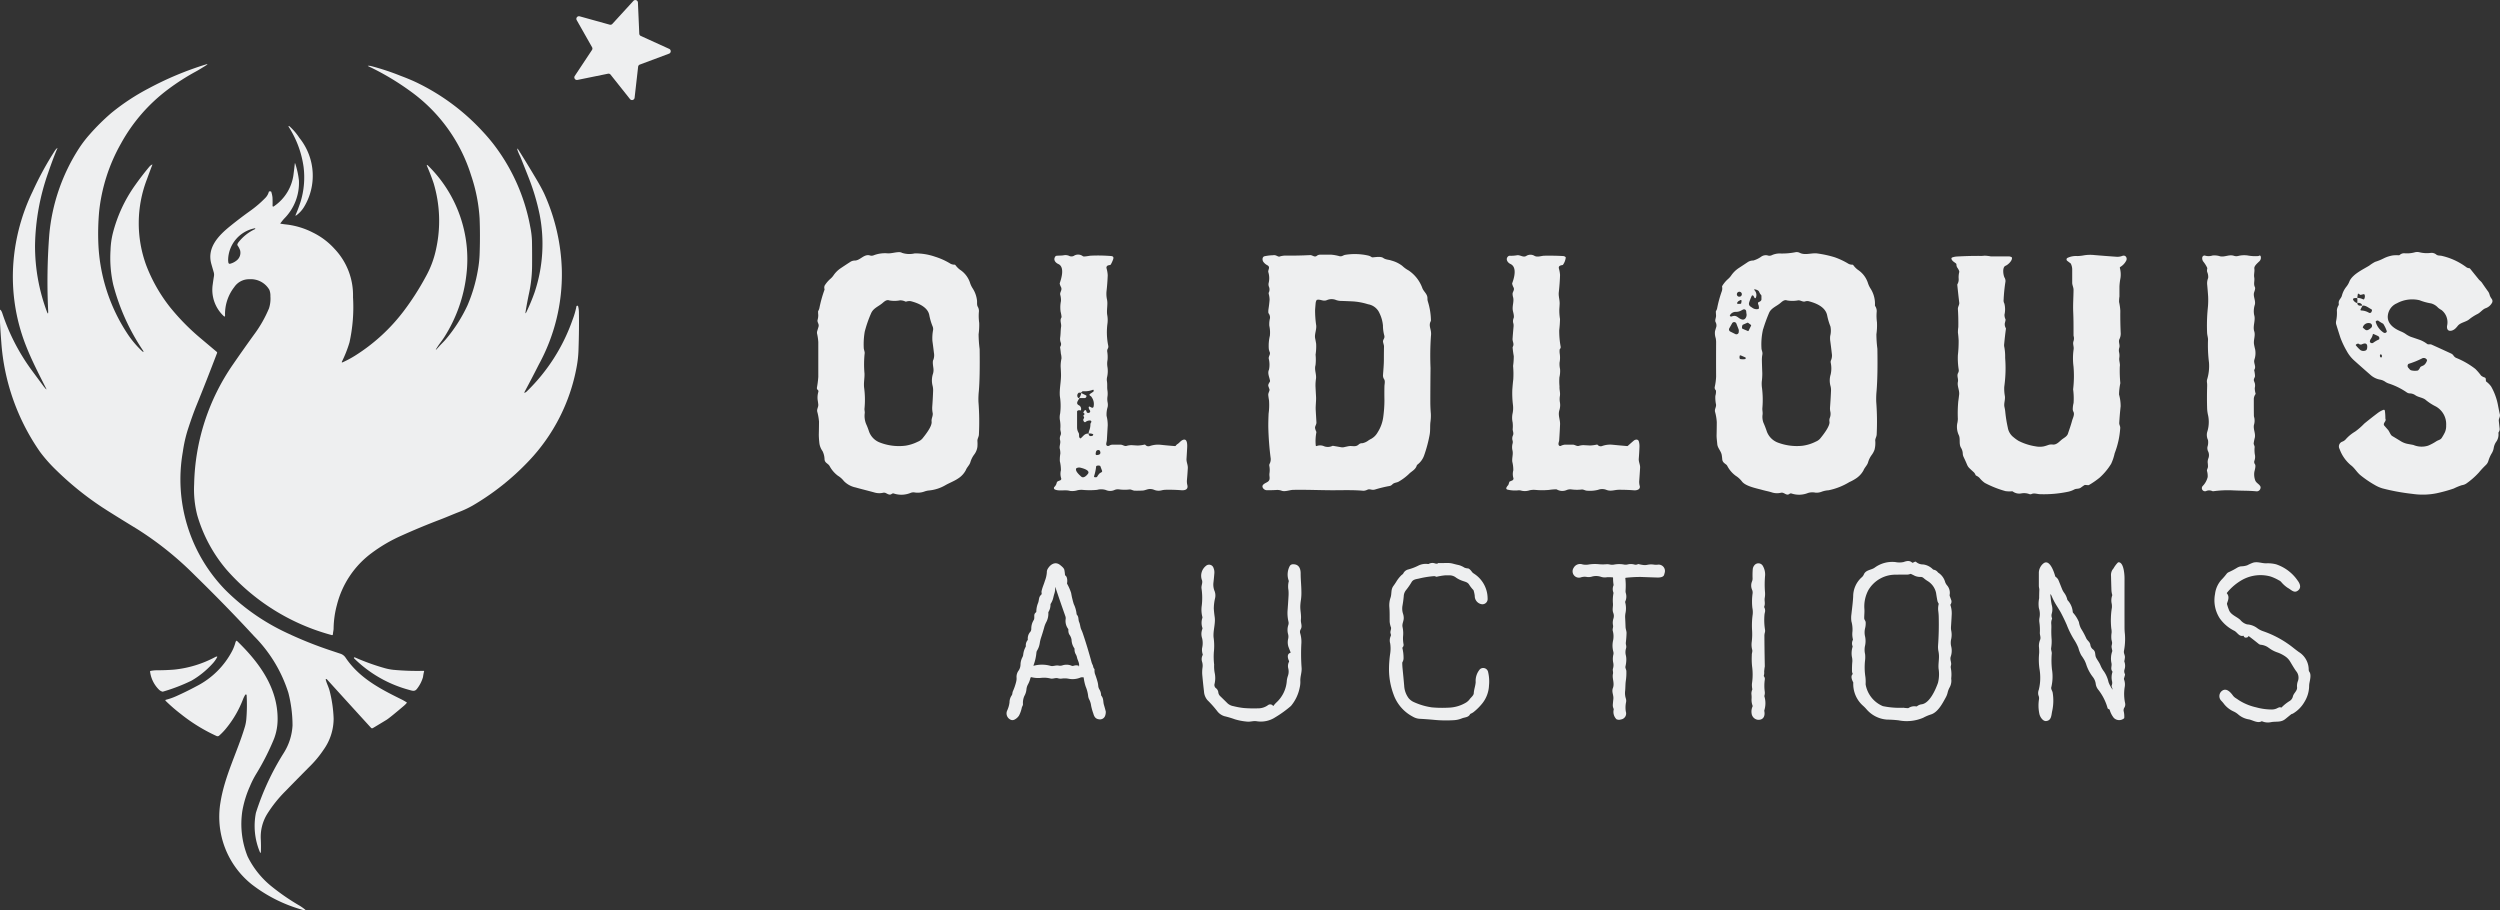 <svg xmlns="http://www.w3.org/2000/svg" width="254.33" height="92.592" viewBox="0 0 254.33 92.592">
  <rect x="0" y="0" width="254.33" height="92.592" fill="#333333" stroke="none"/>
  <g id="Group_4" data-name="Group 4" transform="translate(-511.765 -642.886)">
    <g id="Group_1" data-name="Group 1" transform="translate(594.868 668.527)">
      <path id="Path_1" data-name="Path 1" d="M1474.122,953.9a.236.236,0,0,1-.081-.215,9.849,9.849,0,0,0,.141-1.1q0-1.775,0-3.55a5.2,5.2,0,0,0-.126-.861.57.57,0,0,1,.017-.26q.066-.217.132-.439c.082-.276-.147-.439-.1-.674a1.805,1.805,0,0,0,.073-.513c-.011-.114-.018-.228-.019-.341a.158.158,0,0,1,.021-.084.957.957,0,0,0,.109-.264,12.486,12.486,0,0,1,.516-1.861.172.172,0,0,0,.01-.089.528.528,0,0,1,.016-.364,3.1,3.1,0,0,1,.57-.673,1.771,1.771,0,0,0,.328-.361,2.71,2.71,0,0,1,.712-.714q.457-.307.97-.639a.856.856,0,0,1,.479-.155c.544.006.92-.676,1.521-.526a.548.548,0,0,0,.417-.013,3.213,3.213,0,0,1,1.446-.191c.392.006.759-.125,1.146-.125a.581.581,0,0,1,.287.075,2.38,2.38,0,0,0,1.277.054,6.055,6.055,0,0,1,2.079.336,6.92,6.92,0,0,1,1.592.726.914.914,0,0,0,.4.084.113.113,0,0,1,.074.039,2.214,2.214,0,0,0,.466.473,2.522,2.522,0,0,1,1.015,1.309,2.429,2.429,0,0,0,.293.615,2.857,2.857,0,0,1,.421,1.176c.033.221-.032.466.083.668a.855.855,0,0,1,.108.565,5.193,5.193,0,0,0,.037,1.079,6.959,6.959,0,0,1-.062,1.156,12.713,12.713,0,0,0,.106,1.511q.039,2.884-.083,4.284a7.79,7.79,0,0,0-.039,1.066,25.815,25.815,0,0,1,.046,3.358c-.016.232-.164.417-.15.641a4.012,4.012,0,0,1,0,.578,1.653,1.653,0,0,1-.352.83,2.52,2.52,0,0,0-.364.744c-.091.314-.345.5-.463.81a2.251,2.251,0,0,1-.808.864c-.382.257-.853.43-1.267.666a4.059,4.059,0,0,1-1.653.537,1.9,1.9,0,0,0-.5.114,2,2,0,0,1-1.022.082.747.747,0,0,0-.362.05,2.458,2.458,0,0,1-1.69.073.237.237,0,0,0-.238.034c-.21.165-.428-.008-.628-.1a.457.457,0,0,0-.284-.011,1.708,1.708,0,0,1-.828-.031c-.64-.179-1.278-.33-1.929-.515a2.32,2.32,0,0,1-1.2-.654,2.247,2.247,0,0,0-.609-.541,2.983,2.983,0,0,1-.838-.978c-.161-.285-.48-.3-.518-.684a1.991,1.991,0,0,0-.2-.833,1.849,1.849,0,0,1-.314-.734,8.682,8.682,0,0,1-.069-.938q.018-.7.021-1.331a5.594,5.594,0,0,0-.182-1.027c-.053-.272.135-.465.106-.733-.015-.142-.035-.287-.06-.436a2.071,2.071,0,0,1,.07-.844.2.2,0,0,0-.063-.2Zm4.776-3.711a10.392,10.392,0,0,0-.016,2.043c.018.5-.1.949-.035,1.467a9.2,9.2,0,0,1,.035,2.1c-.015.145.036.3.028.447a2.187,2.187,0,0,0,.133,1.115,6.818,6.818,0,0,1,.273.693,1.866,1.866,0,0,0,1.078,1.181,5.359,5.359,0,0,0,2.657.342,4.284,4.284,0,0,0,1.258-.406,1.194,1.194,0,0,0,.463-.319c.294-.365,1-1.245.938-1.723-.042-.319.155-.559.111-.862a2.609,2.609,0,0,1-.049-.623q.06-.784.091-1.655a1.823,1.823,0,0,0-.057-.519,2.191,2.191,0,0,1,.049-1.23,1.315,1.315,0,0,0,.036-.545c-.025-.222-.116-.694,0-.864a1.382,1.382,0,0,0,.051-.728q-.068-.583-.152-1.187a4.523,4.523,0,0,1,.072-1.116.716.716,0,0,0-.049-.356,6,6,0,0,1-.34-1.151c-.155-.83-1.16-1.232-1.886-1.418a1.073,1.073,0,0,0-.466.045.15.15,0,0,1-.087-.009,1.2,1.2,0,0,0-.538-.12,2.921,2.921,0,0,1-1.083.01c-.288-.117-.525.121-.724.288-.41.342-.919.5-1.143,1.039a12.11,12.11,0,0,0-.641,1.856,7.551,7.551,0,0,0-.1,1.606C1478.8,949.794,1478.924,950.026,1478.9,950.189Z" transform="translate(-1474.038 -939.878)" fill="#eeeff0" fill-rule="evenodd"/>
      <path id="Path_2" data-name="Path 2" d="M2539.281,964.394c-.3.239-.541-.189-.853-.117a1.716,1.716,0,0,1-.948-.038c-.308-.1-.624-.152-.936-.241-.569-.161-1.729-.372-2.1-.873a2.441,2.441,0,0,0-.636-.577,2.9,2.9,0,0,1-.855-1.008.4.4,0,0,0-.111-.13c-.216-.165-.383-.269-.4-.567-.011-.138-.026-.274-.05-.41-.073-.406-.42-.7-.453-1.1-.024-.308-.076-.629-.069-.925.012-.456.017-.891.019-1.3a5,5,0,0,0-.177-1.064c-.064-.278.132-.471.1-.741a3.487,3.487,0,0,1-.069-.88,1.507,1.507,0,0,0,.064-.517.179.179,0,0,0-.04-.077.355.355,0,0,1-.085-.317,5.889,5.889,0,0,0,.139-1.055q-.011-1.656,0-3.463a2.151,2.151,0,0,0-.045-.459,1.606,1.606,0,0,1-.067-.7c.043-.146.088-.3.134-.446a.7.7,0,0,0-.083-.484c-.083-.2.073-.454.055-.673-.01-.124-.017-.247-.021-.369a.139.139,0,0,1,.021-.083.882.882,0,0,0,.106-.243,11.605,11.605,0,0,1,.489-1.788.925.925,0,0,0,.018-.435.136.136,0,0,1,.024-.086,3.032,3.032,0,0,1,.58-.692,1.889,1.889,0,0,0,.321-.356,2.786,2.786,0,0,1,.758-.751q.461-.3.9-.595a.991.991,0,0,1,.588-.179,2.66,2.66,0,0,0,.82-.4.806.806,0,0,1,.635-.122.553.553,0,0,0,.4-.007,1.939,1.939,0,0,1,.825-.19,6.955,6.955,0,0,0,1.635-.132.673.673,0,0,1,.413.066c.525.272,1.188,0,1.742.059a11.017,11.017,0,0,1,1.81.391,7.463,7.463,0,0,1,1.427.677.847.847,0,0,0,.384.08.127.127,0,0,1,.084.044,2.146,2.146,0,0,0,.475.482,2.535,2.535,0,0,1,1.014,1.331,2.314,2.314,0,0,0,.271.575,2.876,2.876,0,0,1,.446,1.686.168.168,0,0,0,.026.1.892.892,0,0,1,.147.616,4.9,4.9,0,0,0,.031,1.022,6.383,6.383,0,0,1-.057,1.223,11.945,11.945,0,0,0,.1,1.474q.047,2.719-.081,4.284a8.42,8.42,0,0,0-.036,1.112,26.52,26.52,0,0,1,.045,3.342c-.015.218-.154.406-.147.6a2.716,2.716,0,0,1-.071.931,2.072,2.072,0,0,1-.286.532,2.344,2.344,0,0,0-.371.756c-.087.307-.348.511-.468.819a2.323,2.323,0,0,1-.817.854,4.294,4.294,0,0,1-.619.333,6.6,6.6,0,0,1-2.114.834,2.465,2.465,0,0,0-.686.14,1.393,1.393,0,0,1-.654.1,1.559,1.559,0,0,0-.756.035,2.416,2.416,0,0,1-1.653.059.239.239,0,0,0-.232.034Zm-2.679-16.767a6.781,6.781,0,0,0-.168,1.929c0,.241.142.4.092.665a2.8,2.8,0,0,0-.049.574q.015.669.042,1.334a6.976,6.976,0,0,1-.055.867,3.19,3.19,0,0,0,.028.648,9.666,9.666,0,0,1,.036,2.007c-.019.22.043.432.023.649a1.694,1.694,0,0,0,.081.844c.109.247.213.508.309.786a1.916,1.916,0,0,0,1.17,1.249,5.483,5.483,0,0,0,2.467.322,4.246,4.246,0,0,0,1.408-.437,1.108,1.108,0,0,0,.411-.289c.284-.342,1.009-1.255.959-1.707a.753.753,0,0,1,.024-.386,1.124,1.124,0,0,0,.061-.655,1.477,1.477,0,0,1-.031-.439q.067-.9.1-1.7a1.587,1.587,0,0,0-.05-.459,2.1,2.1,0,0,1,.018-1.2,2.8,2.8,0,0,0,0-1.193.416.416,0,0,1,.043-.261,1.227,1.227,0,0,0,.069-.661c-.048-.432-.1-.86-.159-1.282a2.092,2.092,0,0,1-.005-.5,2.19,2.19,0,0,0,.026-.969,6.465,6.465,0,0,1-.333-1.122c-.17-.871-1.142-1.262-1.917-1.456a.663.663,0,0,0-.331.032c-.241.07-.446-.13-.7-.113a3.125,3.125,0,0,1-1.127.01c-.291-.11-.515.122-.714.288-.371.306-.919.5-1.122.981a16.213,16.213,0,0,0-.6,1.648Zm-1.824,2.875-.421-.183c-.1-.041-.144-.01-.149.094l-.005.118a.134.134,0,0,0,.134.155,1.68,1.68,0,0,0,.416,0,.1.1,0,0,0,.026-.187Zm.222-3.518-.442.193a.115.115,0,0,0-.059.06.523.523,0,0,0-.04.29.093.093,0,0,0,.054.07l.532.226a.057.057,0,0,0,.083-.032l.245-.5a.068.068,0,0,0-.021-.094l-.265-.2a.079.079,0,0,0-.087-.01Zm-.885.685-.234-.6a.239.239,0,0,0-.432-.03l-.286.51a.241.241,0,0,0,.1.332l.513.255a.241.241,0,0,0,.347-.2l.007-.168a.26.26,0,0,0-.018-.1Zm.473-2.037a1.212,1.212,0,0,0-.173.086,1.1,1.1,0,0,1-.633.158.671.671,0,0,0-.548.333.081.081,0,0,0,.019.112.163.163,0,0,0,.161.02c.532-.2.614.209,1.054.314.317.076.492-.306.447-.56a2.464,2.464,0,0,1-.033-.277.217.217,0,0,0-.295-.186Zm.895-.188a.73.73,0,0,0,.594.148.113.113,0,0,0,.1-.134c0-.056-.01-.113-.017-.17-.015-.116-.093-.208-.075-.328a.075.075,0,0,1,.042-.059c.127-.066.305-.131.305-.3,0-.1,0-.217,0-.335a.158.158,0,0,0-.041-.113.914.914,0,0,1-.179-.284.363.363,0,0,0-.189-.2.958.958,0,0,0-.223-.077c-.115-.023-.135.011-.061.1a.7.7,0,0,1,.124.746.075.075,0,0,1-.135.009l-.113-.2a.1.1,0,0,0-.173.007,6.457,6.457,0,0,0-.248.627c-.1.314.047.421.288.561Zm-1.2-.763-.2.115a.082.082,0,0,0-.026.021l-.086.113a.083.083,0,0,0,.068.134l.257-.006a.083.083,0,0,0,.08-.07l.035-.222a.084.084,0,0,0-.125-.085Zm-.142-.351a.252.252,0,1,0-.206-.273A.242.242,0,0,0,2534.137,944.331Z" transform="translate(-2440.34 -939.791)" fill="#eeeff0" fill-rule="evenodd"/>
      <path id="Path_3" data-name="Path 3" d="M3268.368,957.268a.192.192,0,0,0,.04.2c.123.143.248.285.371.424.154.174.245.519.43.628q.448.266.859.52a2.085,2.085,0,0,0,.741.288l.546.1a2.168,2.168,0,0,0,1.505.074,4.854,4.854,0,0,0,.837-.446c.187-.124.418-.139.548-.342a5.218,5.218,0,0,0,.328-.581,1.6,1.6,0,0,0,.123-.687,2.059,2.059,0,0,0-1.042-1.927,5.33,5.33,0,0,1-1.014-.649c-.281-.264-.767-.274-1.089-.507a1,1,0,0,0-.563-.177.553.553,0,0,1-.283-.092,7.117,7.117,0,0,0-1.78-.893,1.55,1.55,0,0,1-.387-.171,1.369,1.369,0,0,0-.513-.237,1.988,1.988,0,0,1-1.04-.5q-.786-.684-1.584-1.4a3.609,3.609,0,0,1-.822-1.024,8.729,8.729,0,0,1-.64-1.349q-.213-.66-.42-1.33a.718.718,0,0,1-.015-.37,4.024,4.024,0,0,0,.074-1.087,1.147,1.147,0,0,1,.18-.522.238.238,0,0,0,.016-.12c-.062-.4.189-.5.305-.807a2.439,2.439,0,0,1,.437-.916,2.038,2.038,0,0,0,.359-.623c.35-.706,1.352-1.165,1.994-1.556a4.062,4.062,0,0,1,.6-.385,5.555,5.555,0,0,0,.885-.361,3.206,3.206,0,0,1,.953-.3,4.017,4.017,0,0,1,.586-.008.141.141,0,0,0,.076-.032.664.664,0,0,1,.519-.171,3.014,3.014,0,0,0,1.066-.112,1.02,1.02,0,0,1,.473.019,3.127,3.127,0,0,0,1.08.057.741.741,0,0,1,.567.151c.175.147.361.1.564.144a6.639,6.639,0,0,1,2.53,1.169.53.53,0,0,0,.283.088.133.133,0,0,1,.08.047q.434.539.877,1.085c.1.125.239.212.33.346.206.307.414.6.621.886a.916.916,0,0,1,.149.313,1.223,1.223,0,0,0,.2.414.385.385,0,0,1,.078.382,1.174,1.174,0,0,1-.645.589c-.338.107-.539.444-.86.6a4.727,4.727,0,0,0-.855.552c-.343.274-.884.312-1.155.659a2.409,2.409,0,0,1-.227.255c-.319.312-.931.42-.856-.261a1.579,1.579,0,0,0-.565-1.611,2.142,2.142,0,0,1-.35-.238,1.482,1.482,0,0,0-.708-.436,5.75,5.75,0,0,1-1.177-.323,3.247,3.247,0,0,0-2.3.311,1.516,1.516,0,0,0-.834.863c-.376,1.042.393,1.651,1.238,2a2.7,2.7,0,0,1,.442.23,2.606,2.606,0,0,0,.563.317c.3.1.625.212.982.336a3.183,3.183,0,0,1,.7.4c.115.074.279-.012.425.053q.91.409,1.971.9a.638.638,0,0,1,.24.178.736.736,0,0,0,.274.268,8.187,8.187,0,0,1,1.979,1.134,5.82,5.82,0,0,1,.577.671,1,1,0,0,0,.381.2.178.178,0,0,1,.1.147l.016.2a.1.1,0,0,0,.033.068,2.3,2.3,0,0,1,.492.493,6.07,6.07,0,0,1,.7,1.9q.089.476.187.919c.07.3-.132.435-.1.7l.083.772a.486.486,0,0,1-.086.341.2.2,0,0,0-.037.107,1.3,1.3,0,0,1-.182.832,1.531,1.531,0,0,0-.295.683,1.522,1.522,0,0,1-.179.509,3.351,3.351,0,0,0-.366.812.934.934,0,0,1-.251.415,9.013,9.013,0,0,0-.719.771,7.7,7.7,0,0,1-1.292,1.13,1.072,1.072,0,0,1-.432.155,5.888,5.888,0,0,0-.83.341,15.438,15.438,0,0,1-1.753.484,7.179,7.179,0,0,1-2.457.059,21.23,21.23,0,0,1-3.014-.551,3.445,3.445,0,0,1-.755-.321,11,11,0,0,1-1.5-1.015c-.385-.312-.61-.758-1-1.038a3.841,3.841,0,0,1-1.136-1.641.519.519,0,0,1,.262-.74.887.887,0,0,0,.344-.221,3.913,3.913,0,0,1,.976-.809,6.688,6.688,0,0,0,.929-.811q.668-.548,1.4-1.1a2.37,2.37,0,0,1,.519-.289q.161-.066.182.107a5.6,5.6,0,0,1,.047.7.414.414,0,0,0,.022.139c.05.153-.123.3-.17.442Zm-.407-6.88c.014.088.071.152.125.143s.09-.087.076-.175-.071-.152-.126-.143-.089.087-.075.175Zm2.859.846a.287.287,0,0,0,.045.365c.092.091.146.208.282.241a1.544,1.544,0,0,0,.648.022.109.109,0,0,0,.066-.036,1.087,1.087,0,0,0,.187-.278.171.171,0,0,1,.057-.07c.12-.086.257-.1.371-.2a.929.929,0,0,0,.272-.445.083.083,0,0,0-.01-.067.369.369,0,0,0-.517-.128,8.481,8.481,0,0,1-1.335.538.109.109,0,0,0-.068.057Zm-4.672-6.031a.386.386,0,0,0-.455-.212.038.038,0,0,0-.033.05c.045.241.265.232.458.216.038,0,.048-.021.029-.054Zm-.457-.734a1.35,1.35,0,0,1,.557.149.081.081,0,0,0,.106-.031.529.529,0,0,0,.049-.431.1.1,0,0,0-.113-.065l-.27.067a.106.106,0,0,1-.087-.015l-.152-.1a.046.046,0,0,0-.069.031l-.055.35c0,.028.007.042.036.043Zm.363,1.282a1.625,1.625,0,0,1,.758.211.188.188,0,0,0,.3-.1.478.478,0,0,0,.022-.054.142.142,0,0,0-.078-.2c-.226-.112-.556-.387-.822-.351a.092.092,0,0,0-.074.052l-.172.33a.077.077,0,0,0,.066.112Zm-.39-.832v-.371a.052.052,0,0,0-.052-.058.828.828,0,0,0-.3.016.117.117,0,0,0-.074.17.684.684,0,0,0,.338.3c.063.027.093.006.093-.061Zm2.681,3.086a.216.216,0,0,0,.283-.054.106.106,0,0,0,.026-.1,3.268,3.268,0,0,0-.335-.711.163.163,0,0,0-.059-.058,3.734,3.734,0,0,1-.413-.254.206.206,0,0,0-.292.016.07.07,0,0,0-.021.083,1.92,1.92,0,0,0,.81,1.08Zm-1.274-.5a.271.271,0,0,0-.16-.467.6.6,0,0,0-.685.4.06.06,0,0,0,.016.077c.082.071.161.138.241.2.178.139.454-.082.588-.213Zm.669.833c-.149-.072-.3-.139-.456-.2a.031.031,0,0,0-.042.023,1.242,1.242,0,0,1-.215.49.472.472,0,0,0-.09.248.107.107,0,0,0,.022.079.229.229,0,0,0,.324.052,2.973,2.973,0,0,1,.553-.321.088.088,0,0,0,.056-.071.25.25,0,0,0-.153-.3Zm-1.092,1.3c.083-.44-.066-.665-.527-.444a.291.291,0,0,1-.305-.047.137.137,0,0,0-.1-.022.347.347,0,0,0-.2.106.047.047,0,0,0,0,.069,3.585,3.585,0,0,0,.459.48.569.569,0,0,0,.477.059A.253.253,0,0,0,3266.646,949.635Z" transform="translate(-3108.947 -939.805)" fill="#eeeff0" fill-rule="evenodd"/>
      <path id="Path_4" data-name="Path 4" d="M2000.762,942.352a2.23,2.23,0,0,1,.538-.092q1.3.019,2.548-.048c.237-.012.43.246.668.085a.559.559,0,0,1,.307-.126h1.2a4.661,4.661,0,0,1,.833.156c.238.042.339-.089.547-.139a6.152,6.152,0,0,1,2.357.071.978.978,0,0,1,.351.161.161.161,0,0,0,.094.022c.3-.018.833-.121,1.082.059.266.191.56.163.854.272a3.073,3.073,0,0,1,1.09.537,2.959,2.959,0,0,0,.636.461,3.666,3.666,0,0,1,1.413,1.83c.165.374.522.581.508,1.035a.928.928,0,0,0,.045.306,6.793,6.793,0,0,1,.309,1.914.165.165,0,0,1-.02.083c-.191.356-.052.646.011.994a1.742,1.742,0,0,1,.01.512,28.86,28.86,0,0,0-.042,3.25q-.019,1.775-.022,3.391,0,.625.054,1.289a4.684,4.684,0,0,1-.048.86c-.04.4,0,.823-.069,1.221a13.64,13.64,0,0,1-.56,2.117,2.028,2.028,0,0,1-.7.965.148.148,0,0,0-.053.075c-.139.448-.523.574-.816.881a5.367,5.367,0,0,1-1,.747c-.222.142-.453.09-.663.29a.563.563,0,0,1-.244.161,12.977,12.977,0,0,0-1.485.355.8.8,0,0,1-.293.042c-.169-.014-.341-.092-.507-.016a1.031,1.031,0,0,1-.422.115c-1.069-.1-2.177-.049-3.267-.055-1.266-.006-2.522-.063-3.869-.039-.367.006-.847.219-1.186.087a1.279,1.279,0,0,0-.536-.073q-.47.025-.919.024a.486.486,0,0,1-.477-.294c-.107-.3.318-.43.51-.559.251-.169.207-.378.183-.631a1.183,1.183,0,0,1,.01-.282,2.169,2.169,0,0,0-.02-.7.335.335,0,0,1,.045-.255.973.973,0,0,0,.082-.6,30.069,30.069,0,0,1-.233-3.169q0-.618.031-1.3a6.274,6.274,0,0,0,.042-1.354c-.029-.166-.054-.337-.074-.511-.023-.2.086-.341.126-.523a.157.157,0,0,0-.005-.085c-.034-.1-.07-.2-.109-.307-.059-.158.063-.33.141-.461a.167.167,0,0,0,.022-.115c-.057-.36-.284-.754-.1-1.131a2.57,2.57,0,0,0-.029-1.117c-.026-.24.181-.407.109-.638a1.431,1.431,0,0,1-.1-.334,4.311,4.311,0,0,1,.107-1.351,3.147,3.147,0,0,0-.058-1.015,2.536,2.536,0,0,1,.069-.768.7.7,0,0,0-.139-.493.156.156,0,0,1-.027-.08,1.621,1.621,0,0,1,.016-.365q.074-.479.109-.932a2.243,2.243,0,0,0-.089-.607.263.263,0,0,1,.035-.192.722.722,0,0,0-.022-.559.69.69,0,0,1-.024-.33,2.1,2.1,0,0,0-.02-1.1c-.094-.241.259-.535-.111-.732a1.17,1.17,0,0,1-.394-.332c-.126-.17-.14-.478.08-.574a4.656,4.656,0,0,1,.887-.109.568.568,0,0,1,.336.034c.121.048.22.129.357.1Zm3.644,9.989a5.007,5.007,0,0,1-.005,1.061c-.138.477.105.911.048,1.38a4.468,4.468,0,0,0-.05.8c.017.353.035.689.054,1.012.026.461-.057.932-.031,1.39q.035.638.071,1.245c.014.233-.182.395-.133.614a1.428,1.428,0,0,0,.107.307.2.2,0,0,1,.018.1,4.751,4.751,0,0,0-.06,1.333.071.071,0,0,0,.088.055.987.987,0,0,1,.69-.009,1.068,1.068,0,0,0,.9,0,.152.152,0,0,1,.094-.012l.823.143a.729.729,0,0,0,.281-.008c.151-.036.3-.067.46-.1.394-.073.723.14,1.062-.2a.469.469,0,0,1,.333-.1,1.519,1.519,0,0,0,.637-.292,2.737,2.737,0,0,1,.291-.167,1.706,1.706,0,0,0,.638-.651,3.831,3.831,0,0,0,.577-1.623,12.739,12.739,0,0,0,.112-1.632q-.014-.715,0-1.426c.006-.213.088-.508-.017-.7a.691.691,0,0,1-.13-.406c.033-.524.09-1.061.091-1.586q0-.693.013-1.358c0-.2-.144-.454-.087-.618.07-.2.165-.249.119-.487a3.948,3.948,0,0,1-.14-1.041,3.629,3.629,0,0,0-.35-1.242,1.537,1.537,0,0,0-1.171-.911,6.46,6.46,0,0,0-1.608-.294c-.34-.016-.7-.03-1.077-.044a1.6,1.6,0,0,1-.543-.084,1.2,1.2,0,0,0-.949,0c-.377.163-.635-.1-.991-.031a.1.1,0,0,0-.07.051.76.76,0,0,0-.089.3c-.022.241-.04.468-.055.683a10.393,10.393,0,0,0,.115,1.587c.038.444-.193.889-.108,1.306.039.19.073.376.1.556A5.508,5.508,0,0,1,2004.406,952.341Z" transform="translate(-1953.673 -941.901)" fill="#eeeff0" fill-rule="evenodd"/>
      <path id="Path_5" data-name="Path 5" d="M1765.717,962.216a.6.6,0,0,1,.176-.163c.182-.114.282-.29.488-.393.53-.266.5.515.481.825q-.029.548-.063,1.066c-.023.349.151.622.132.962q-.031.566-.086,1.177a1.587,1.587,0,0,0,.036.537c.12.469-.263.561-.621.531a15.428,15.428,0,0,0-1.558-.047,1.884,1.884,0,0,0-.441.059,1.2,1.2,0,0,1-.754-.052,1.126,1.126,0,0,0-.44-.083c-.269.007-.481.142-.732.156q-.413.022-.788.013c-.2,0-.375-.144-.552-.122a4.221,4.221,0,0,1-1.055-.01.919.919,0,0,0-.435.047,1.08,1.08,0,0,1-.925.012,1.619,1.619,0,0,0-.88-.011,7.808,7.808,0,0,1-1.493,0,2.04,2.04,0,0,0-.478.034,1.786,1.786,0,0,1-.782.073c-.5-.145-1.074.056-1.536-.141a.163.163,0,0,1-.051-.267.79.79,0,0,0,.23-.408.242.242,0,0,1,.146-.175l.219-.089a.163.163,0,0,0,.088-.218,1.47,1.47,0,0,1-.022-.8,3.94,3.94,0,0,0-.109-.925,3.607,3.607,0,0,1,.052-.777,1.984,1.984,0,0,0-.065-.52c-.045-.294.126-.558.032-.86a.715.715,0,0,1,.056-.488c.1-.25-.038-.414-.026-.649a3.38,3.38,0,0,0-.034-.838,1.714,1.714,0,0,1,.015-.719,6.222,6.222,0,0,0-.028-1.763c-.061-.768.141-1.512.116-2.277-.008-.24-.02-.481-.036-.723a3.687,3.687,0,0,1,.085-.838,1.9,1.9,0,0,0-.063-.493c-.018-.205-.043-.406-.073-.6a.189.189,0,0,1,.028-.132.432.432,0,0,0,.041-.376,1.048,1.048,0,0,1-.067-.518c.057-.372.036-.729.094-1.1.049-.326-.156-.628.025-.932a.143.143,0,0,0,.02-.089,3.593,3.593,0,0,0-.093-.517,3.217,3.217,0,0,1,.035-1.087,2.034,2.034,0,0,0-.071-.625c-.071-.286.239-.483.068-.805a1.332,1.332,0,0,1-.118-.312.178.178,0,0,1,.005-.095c.174-.5.507-1.628-.151-1.924-.312-.14-.555-.456-.288-.791a.119.119,0,0,1,.079-.044c.262-.037.528-.008.784-.062a.924.924,0,0,1,.563.085.523.523,0,0,0,.443-.023.792.792,0,0,1,.905.031.175.175,0,0,0,.1.033c.275.008.52-.075.792-.083a16.145,16.145,0,0,1,2.006.042c.193.019.258.122.2.309a3.112,3.112,0,0,1-.244.542.1.1,0,0,1-.07.052l-.191.044a.239.239,0,0,0-.182.277,3.165,3.165,0,0,1,.127.725q-.031.838-.124,1.645a2.752,2.752,0,0,0,.058.86c.091.508-.065,1.018.015,1.539a2.789,2.789,0,0,1,.028.847,6.835,6.835,0,0,0,.07,2.257.421.421,0,0,1-.035.313.468.468,0,0,0-.063.307,3.318,3.318,0,0,1,.032.849,2.081,2.081,0,0,0-.017.667,2.724,2.724,0,0,1-.02,1.048,1.136,1.136,0,0,0-.023.461c.05.3.009.559.038.841a2.4,2.4,0,0,1,.025.653,1.781,1.781,0,0,0,0,.621,1.263,1.263,0,0,1,.012.491,2.555,2.555,0,0,0-.112.918,3.737,3.737,0,0,1,.116.962q-.043.739-.087,1.5c-.009.148-.065.263-.065.407,0,.191.185.226.323.148a.6.6,0,0,1,.281-.094l.857,0c.214,0,.383.173.586.129a1.838,1.838,0,0,1,.526-.081q.309.021.635.038a3.487,3.487,0,0,0,.689-.094.106.106,0,0,1,.09.031.391.391,0,0,0,.437.118,2.585,2.585,0,0,1,1.142-.127q.761.082,1.418.128a.107.107,0,0,0,.1-.047Zm-9.845-4.785c-.089.2-.377.5-.037.676a.417.417,0,0,1,.231.473.072.072,0,0,1-.093.058.278.278,0,0,0-.275.045.09.09,0,0,0-.033.071q0,.844,0,1.628a1.058,1.058,0,0,0,.152.529c.112.194-.025.422.152.557a.056.056,0,0,0,.077,0c.265-.218.375-.487.79-.475.013.21.123.293.332.247a.162.162,0,0,0,.138-.132.05.05,0,0,0-.033-.062.825.825,0,0,0-.437-.054,1.167,1.167,0,0,1,.09-.366,1.687,1.687,0,0,0,.095-.574.339.339,0,0,1,.072-.187.125.125,0,0,0-.094-.2.693.693,0,0,0-.486.16.075.075,0,0,1-.089,0,.269.269,0,0,1-.127-.244.164.164,0,0,1,.034-.1.172.172,0,0,0-.021-.258.046.046,0,0,1,0-.063l.1-.116a.058.058,0,0,0,0-.081l-.082-.075a.057.057,0,0,1-.01-.08l.1-.158a.1.1,0,0,1,.175.019l.056.152a.087.087,0,0,0,.064.058.391.391,0,0,0,.14.012.162.162,0,0,0,.112-.261.559.559,0,0,1-.118-.3.077.077,0,0,1,.112-.075l.194.1a.132.132,0,0,0,.185-.074,1.2,1.2,0,0,0-.181-.976c-.051-.1-.112-.12-.191-.182a.093.093,0,0,1,0-.149q.155-.112.307-.208a.147.147,0,0,0,.067-.2.041.041,0,0,0-.06-.027,2.3,2.3,0,0,1-.99.148.136.136,0,0,0-.128.059.225.225,0,0,1-.257.086.088.088,0,0,0-.088.023.345.345,0,0,0-.056.485.084.084,0,0,0,.138,0,.976.976,0,0,0,.179-.436c0-.027.017-.034.041-.022l.458.228a.078.078,0,0,1,.043.075.2.2,0,0,1-.218.2c-.167-.007-.322-.008-.465,0a.062.062,0,0,0-.058.038Zm.907,7.644c.242-.352-.545-.555-.78-.612a.537.537,0,0,0-.389.052.092.092,0,0,0-.047.057c-.081.268.338.632.525.8.239.219.568-.122.691-.3Zm1.191-.806a.478.478,0,0,0-.3.005.1.1,0,0,0-.069.085,4.526,4.526,0,0,1-.2.947q-.04.126.091.132l.085,0a.15.15,0,0,0,.147-.082,1.325,1.325,0,0,1,.241-.318c.069-.067.186-.083.232-.16a.108.108,0,0,0,.01-.1l-.166-.447a.116.116,0,0,0-.072-.071Zm.03-1.493c-.068-.169-.345-.126-.4.042a1.188,1.188,0,0,0-.044.215c-.012.1.034.152.138.146Q1758.15,963.149,1758,962.777Z" transform="translate(-1729.195 -942.527)" fill="#eeeff0" fill-rule="evenodd"/>
      <path id="Path_6" data-name="Path 6" d="M2291.453,962.208a.155.155,0,0,0,.165.043,1.233,1.233,0,0,1,.425-.132q.4.007.8,0c.226,0,.393.177.608.129a1.791,1.791,0,0,1,.483-.079l.675.036a3.875,3.875,0,0,0,.692-.092.089.089,0,0,1,.081.029.4.4,0,0,0,.455.115,2.433,2.433,0,0,1,1.064-.128q.705.07,1.466.134a.118.118,0,0,0,.094-.031q.29-.263.582-.512c.163-.139.452-.192.529.077a1.827,1.827,0,0,1,.062.565q-.024.607-.07,1.176c-.028.337.152.609.134.93q-.037.645-.09,1.343a1.507,1.507,0,0,0,.051.5c.1.363-.293.474-.569.454q-.787-.059-1.537-.056c-.472,0-.823.2-1.3.005a1.149,1.149,0,0,0-.825,0,3.375,3.375,0,0,1-1.1.091c-.219,0-.385-.146-.583-.121a4.127,4.127,0,0,1-1.012-.008.984.984,0,0,0-.511.062,1.112,1.112,0,0,1-.986-.053.2.2,0,0,0-.094-.022,5.374,5.374,0,0,0-.7.06,7.476,7.476,0,0,1-1.46-.006,2.007,2.007,0,0,0-.514.042,1.559,1.559,0,0,1-.806.052.9.9,0,0,0-.317-.048,3.333,3.333,0,0,1-1.173-.077.14.14,0,0,1-.076-.189.829.829,0,0,1,.159-.233.229.229,0,0,0,.054-.089l.079-.241a.114.114,0,0,1,.066-.073l.237-.1a.207.207,0,0,0,.107-.276,1.454,1.454,0,0,1,0-.754,3.422,3.422,0,0,0-.1-.861c-.055-.4.112-.785.014-1.173a1.435,1.435,0,0,1,.016-.7.556.556,0,0,0-.017-.338.736.736,0,0,1,.061-.5c.085-.239-.037-.42-.036-.617a3.091,3.091,0,0,0-.007-.693,2.132,2.132,0,0,1,0-.922,2.624,2.624,0,0,0,.036-.831,9.928,9.928,0,0,1-.068-1.555q.037-.539.1-1.081a8.968,8.968,0,0,0-.021-1.348,7,7,0,0,0,.07-1c-.051-.283-.09-.569-.115-.855a.159.159,0,0,1,.017-.09c.168-.322-.046-.518-.024-.836q.043-.607.1-1.227a1.114,1.114,0,0,0-.01-.279.816.816,0,0,1,.005-.548c.1-.18-.022-.574-.063-.778-.094-.467.138-.945.022-1.374a1.307,1.307,0,0,1-.053-.362c.005-.2.233-.384.093-.648a1.483,1.483,0,0,1-.131-.344.166.166,0,0,1,.006-.092c.209-.557.5-1.631-.189-1.943-.275-.125-.522-.48-.249-.758a.276.276,0,0,1,.213-.075,3.455,3.455,0,0,0,.7-.049c.328-.059.633.254.938.074a.8.8,0,0,1,.811-.037c.319.207.7.013,1.054.007q.994-.017,1.9.035a.374.374,0,0,1,.23.094.1.1,0,0,1,.033.064,1.576,1.576,0,0,1-.267.708.1.1,0,0,1-.073.051c-.183.03-.407.078-.362.327a3.392,3.392,0,0,1,.122.68q-.026.856-.128,1.758c-.046.4.1.767.088,1.17-.007.183-.019.368-.034.558a5.466,5.466,0,0,0,.07,1,11.051,11.051,0,0,1-.079,1.125,8.888,8.888,0,0,0,.143,1.676.276.276,0,0,1-.068.242.135.135,0,0,0-.035.083,1.755,1.755,0,0,0,.011.4,2.6,2.6,0,0,1-.018.9,2.449,2.449,0,0,0,.05.656,2.691,2.691,0,0,1-.065.843,5.447,5.447,0,0,0,.012.928c-.027.336.093.635.039.969a1.884,1.884,0,0,0,0,.642,1.712,1.712,0,0,1-.056.814c-.158.522.093.938.071,1.447q-.036.835-.091,1.624C2291.445,961.854,2291.325,962.065,2291.453,962.208Z" transform="translate(-2215.95 -942.525)" fill="#eeeff0" fill-rule="evenodd"/>
      <path id="Path_7" data-name="Path 7" d="M2827.79,944.441a.093.093,0,0,0-.05.111,2.56,2.56,0,0,1,.063,1.014,6.026,6.026,0,0,0-.106.871c0,.33,0,.668,0,1.013a3.356,3.356,0,0,0-.038.56,5.242,5.242,0,0,1,.126.9q-.013,1.154.042,2.339a1.272,1.272,0,0,1-.137.55c-.118.281.071.546,0,.836a.923.923,0,0,0-.04.446,1.5,1.5,0,0,1,.034.6c-.05.319.106.6.047.912a13.22,13.22,0,0,0,.056,1.676,6.238,6.238,0,0,0-.132,1.15,4.478,4.478,0,0,1,.163,1.2q-.092.842-.142,1.685c-.012.205.116.334.1.536a8.57,8.57,0,0,1-.564,2.557,5.088,5.088,0,0,1-.361,1.077,6.374,6.374,0,0,1-1.162,1.4,8.254,8.254,0,0,1-1.077.746.191.191,0,0,1-.111.025l-.282-.022a.143.143,0,0,0-.092.024q-.177.113-.349.242c-.222.167-.447.077-.673.194a2.423,2.423,0,0,1-.6.224,12.058,12.058,0,0,1-2.9.255c-.263-.006-.594-.138-.839-.019a.292.292,0,0,1-.229.013,1.529,1.529,0,0,0-.83-.072,1.105,1.105,0,0,1-.853-.19.168.168,0,0,0-.085-.027,2.781,2.781,0,0,1-.664-.016,10.313,10.313,0,0,1-2.1-.833,2.546,2.546,0,0,1-.548-.517,1.209,1.209,0,0,0-.333-.225.151.151,0,0,1-.069-.067.809.809,0,0,0-.151-.255c-.158-.143-.311-.285-.459-.426a1.029,1.029,0,0,1-.241-.346q-.172-.412-.352-.785a.892.892,0,0,1-.094-.353,1.225,1.225,0,0,0-.182-.606c-.225-.379-.055-.833-.2-1.234a2,2,0,0,1-.186-1.208,2.356,2.356,0,0,0,.067-.494,13.251,13.251,0,0,1,.042-1.768q.049-.341.089-.7c.05-.45-.217-.866-.125-1.306.069-.333-.151-.592.03-.919a.493.493,0,0,0,.054-.3,7.48,7.48,0,0,1-.087-1.489,12.19,12.19,0,0,0,.077-1.5c-.014-.273-.037-.537-.071-.79a3.637,3.637,0,0,1,.038-.563q.016-.967-.042-1.836c-.014-.226.163-.441.139-.639q-.114-.952-.2-1.812a.142.142,0,0,1,.017-.087.946.946,0,0,0,.123-.54,2.118,2.118,0,0,1,.052-.661.229.229,0,0,0,0-.118,1.189,1.189,0,0,0-.189-.354.583.583,0,0,1-.091-.338.14.14,0,0,0-.05-.094c-.166-.135-.379-.235-.454-.449a.128.128,0,0,1,.08-.161,1.663,1.663,0,0,1,.458-.093q1.282-.074,2.453-.062a2.544,2.544,0,0,0,.376-.024,4.069,4.069,0,0,1,.624.07l1.8,0a.682.682,0,0,1,.305.069.105.105,0,0,1,.059.089c.019.318-.435.715-.656.8-.367.148-.225,1.017-.085,1.231a.648.648,0,0,1,.068.442,16.288,16.288,0,0,0-.177,1.783.637.637,0,0,0,.076.389,2.41,2.41,0,0,1,.01,1.13,1.062,1.062,0,0,0,.1.459.174.174,0,0,1,.009.091,2.791,2.791,0,0,1-.071.3.767.767,0,0,0,.1.518.17.17,0,0,1,.009.078q-.09.643-.178,1.543a.912.912,0,0,0,.023.344,5.485,5.485,0,0,1,.078,1.068,13.432,13.432,0,0,1-.057,2.659c-.012.1-.024.2-.037.3a4.412,4.412,0,0,0,.069.949c.042.368-.125.724-.047,1.081a3.8,3.8,0,0,1,.08.461,13.349,13.349,0,0,0,.26,1.636,1.561,1.561,0,0,0,.57.969,4.166,4.166,0,0,0,.521.378,5.707,5.707,0,0,0,1.749.562,2.14,2.14,0,0,0,.829,0,4.35,4.35,0,0,0,.48-.151,1,1,0,0,1,.442-.032c.417.028.678-.35.976-.565.2-.146.47-.285.554-.548.141-.428.3-.859.415-1.3.071-.273.284-.634.147-.912a.608.608,0,0,1-.075-.283,2.7,2.7,0,0,1,.085-.624,6.979,6.979,0,0,0-.047-1.386,11.457,11.457,0,0,0,.04-2.324,6.478,6.478,0,0,1,.014-1.775c.03-.261-.1-.5-.028-.764a.894.894,0,0,0,.043-.49.459.459,0,0,1-.028-.157c0-.785.005-1.545-.031-2.345-.033-.752.026-1.513.032-2.269,0-.259-.135-.465-.136-.732q0-.7,0-1.4a1.367,1.367,0,0,0-.125-.5.15.15,0,0,0-.052-.069l-.328-.248a.181.181,0,0,1,0-.287,2.013,2.013,0,0,1,1.04-.2,4.394,4.394,0,0,0,.7-.08,3.958,3.958,0,0,1,1.009-.022q1.18.1,2.275.175a1.4,1.4,0,0,0,.581-.09c.347-.127.55.242.376.52A1.586,1.586,0,0,1,2827.79,944.441Z" transform="translate(-2695.184 -942.929)" fill="#eeeff0" fill-rule="evenodd"/>
      <path id="Path_8" data-name="Path 8" d="M3110.961,959.9a1.5,1.5,0,0,1-.04.722c-.088.466.2.873.078,1.336a4.462,4.462,0,0,0-.1.493c-.024.16.083.26.095.413a3.026,3.026,0,0,0,.014.74,1.121,1.121,0,0,1-.042.667.37.37,0,0,0,.054.338c.128.17-.028.614-.061.816a1.771,1.771,0,0,0,.084.811c.091.28.387.378.524.621a.223.223,0,0,1,.026.163.389.389,0,0,1-.458.35q-.53-.048-1.188-.059-.59-.009-1.2-.036a10.849,10.849,0,0,0-1.947.088.215.215,0,0,1-.114-.013.775.775,0,0,0-.6-.018.318.318,0,0,1-.371-.507,1.968,1.968,0,0,0,.5-.906,1.85,1.85,0,0,0-.071-.624c-.017-.161.1-.277.1-.44,0-.139-.012-.283-.03-.433a1.088,1.088,0,0,1,.089-.451.919.919,0,0,0-.028-.63.764.764,0,0,1-.083-.49,1.483,1.483,0,0,0,.054-.7,1.185,1.185,0,0,1-.08-.813,3.3,3.3,0,0,0,.1-1.652,3.8,3.8,0,0,1-.105-.687q-.037-1.136,0-2.331a2.225,2.225,0,0,0-.012-.32.923.923,0,0,1,0-.324,4.678,4.678,0,0,0,.2-1.745,14.076,14.076,0,0,1-.1-2.313c.014-.193-.083-.472-.094-.725a17.849,17.849,0,0,1,.066-2.441,8.135,8.135,0,0,0,.042-1.223c-.026-.406-.061-.819-.1-1.239a1.408,1.408,0,0,1,.1-.665,1.222,1.222,0,0,0-.1-.618.687.687,0,0,1,.007-.325.209.209,0,0,0-.017-.121,3,3,0,0,0-.364-.582.558.558,0,0,1-.125-.446.233.233,0,0,1,.262-.193,1.271,1.271,0,0,0,.782-.005,1.879,1.879,0,0,1,.783.085c.5.089.91-.22,1.412-.048a.768.768,0,0,0,.39.016,2.541,2.541,0,0,1,.969-.06,4.272,4.272,0,0,0,1.061.066.293.293,0,0,0,.135-.042.1.1,0,0,1,.147.057.5.5,0,0,1-.16.539c-.17.171-.52.454-.484.712.045.31-.066.594-.01.909.063.358-.1.647.073.995.061.126-.042.39-.083.514-.132.4.18.84.071,1.264a2.116,2.116,0,0,0-.071,1.038c.177.534-.163,1.127.01,1.666.144.446-.1.88-.017,1.344.029.161.066.321.106.481a2.05,2.05,0,0,1-.073,1.058c-.108.362.208.691,0,1.015a.115.115,0,0,0-.019.072,3.427,3.427,0,0,1,.083.593c-.028.184-.175.294-.1.5.026.074.054.147.08.221a1.025,1.025,0,0,1-.005.482,1.925,1.925,0,0,0,.082.561.118.118,0,0,1-.017.08.922.922,0,0,0-.163.458c0,.509,0,1.062.007,1.656A.828.828,0,0,0,3110.961,959.9Z" transform="translate(-2964.726 -943.031)" fill="#eeeff0" fill-rule="evenodd"/>
    </g>
    <g id="Group_2" data-name="Group 2" transform="translate(614.176 699.98)">
      <path id="Path_9" data-name="Path 9" d="M2698.717,1304.149a.776.776,0,0,1,.236-.113.084.084,0,0,1,.085.018,1.049,1.049,0,0,0,.718.261,1.7,1.7,0,0,1,1,.5.149.149,0,0,0,.076.037.66.66,0,0,1,.427.264.159.159,0,0,0,.059.05,1.666,1.666,0,0,1,.685.951,1.107,1.107,0,0,0,.177.31,1.166,1.166,0,0,1,.29.912.342.342,0,0,0,.009.224c.05.139.1.273.147.4a.472.472,0,0,1-.075.416.1.1,0,0,0-.009.084,2.656,2.656,0,0,1,.125.952q-.032.654-.073,1.253a1.512,1.512,0,0,0,.023.375,2.114,2.114,0,0,1,0,.855,1.6,1.6,0,0,0,0,.767,1.813,1.813,0,0,1-.052,1.036c-.105.332.118.582.024.9a.559.559,0,0,0-.009.268,3.325,3.325,0,0,1,.042.982.77.77,0,0,0,.009.212,1.431,1.431,0,0,1-.2.808,1.987,1.987,0,0,0-.174.467,2,2,0,0,1-.2.52c-.329.6-.782,1.473-1.47,1.709a4.541,4.541,0,0,0-.818.346,4.272,4.272,0,0,1-2.511.261,11.67,11.67,0,0,0-1.174-.074,3.018,3.018,0,0,1-2.08-1.045,3.832,3.832,0,0,0-.378-.381,2.963,2.963,0,0,1-.973-2.324.1.1,0,0,0-.016-.062c-.113-.2-.263-.586-.068-.787a.08.08,0,0,0,.019-.082.668.668,0,0,1-.061-.19,7.993,7.993,0,0,1,.033-1.05,1.873,1.873,0,0,0-.049-.482,2.21,2.21,0,0,1,.066-.98.162.162,0,0,0,0-.1.745.745,0,0,1,.026-.6.133.133,0,0,0,.01-.1,2.212,2.212,0,0,1-.042-.792,3.031,3.031,0,0,0-.106-1.012,2.5,2.5,0,0,1,0-.73c.063-.6.149-1.2.179-1.81a2.61,2.61,0,0,1,.815-1.9.847.847,0,0,0,.274-.349c.206-.472.765-.431,1.108-.689a3.013,3.013,0,0,1,2.1-.56,2.1,2.1,0,0,0,.818,0c.314-.113.61-.189.874.049a.059.059,0,0,0,.083.005Zm-4.854,6.633a1.767,1.767,0,0,0-.021.807,2.244,2.244,0,0,1-.007,1.065,1.993,1.993,0,0,0,.021.792,2.728,2.728,0,0,1-.006.651,6.419,6.419,0,0,0,.038,1.67,4.257,4.257,0,0,1,.02.74,2.936,2.936,0,0,0,1.754,2.223,8.511,8.511,0,0,0,2.1.165,3.421,3.421,0,0,0,.447.04.143.143,0,0,0,.082-.023,1.065,1.065,0,0,1,.764-.152.115.115,0,0,0,.094-.024.913.913,0,0,1,.452-.191c.816-.1,1.413-1.464,1.67-2.185a3.647,3.647,0,0,0,.057-1.47c-.031-.422.05-.826.045-1.249a2.758,2.758,0,0,0-.059-.515,2.257,2.257,0,0,1-.033-.591q.1-1.374.066-2.86a5.3,5.3,0,0,0-.045-.6,1.959,1.959,0,0,1,.033-.7.132.132,0,0,0-.01-.1.867.867,0,0,1-.109-.234c-.055-.281-.1-.554-.138-.819a1.871,1.871,0,0,0-.824-1.195,3.125,3.125,0,0,1-.446-.325.45.45,0,0,0-.293-.116,1.4,1.4,0,0,1-.6-.111c-.123-.063-.251-.125-.385-.189a.107.107,0,0,0-.082,0,.987.987,0,0,1-.362.066c-.361-.008-.709-.005-1.045.006a3.192,3.192,0,0,0-2.849,1.566,3.533,3.533,0,0,0-.406,1.948c.021.312-.023.6-.019.913,0,.167.144.255.149.43A2.056,2.056,0,0,1,2693.863,1310.783Z" transform="translate(-2606.527 -1303.988)" fill="#eeeff0" fill-rule="evenodd"/>
      <path id="Path_10" data-name="Path 10" d="M2920.18,1318.053l-.092-.275a.134.134,0,0,1,0-.075.717.717,0,0,0,.045-.416,1.73,1.73,0,0,1,.035-.955.076.076,0,0,0-.012-.075c-.211-.275-.022-.539-.085-.835a2.185,2.185,0,0,1,.075-1.2.176.176,0,0,0,0-.1c-.022-.1-.043-.2-.06-.3-.033-.2.081-.353.038-.554-.016-.077-.034-.157-.054-.241a2.542,2.542,0,0,1,.014-.7,1.652,1.652,0,0,0-.031-.427,7.969,7.969,0,0,1,.059-2.123,1.505,1.505,0,0,0-.028-.456,1.5,1.5,0,0,1,.059-.781.138.138,0,0,0,0-.083,2.046,2.046,0,0,1-.078-.484q-.024-.711-.04-1.42a1.032,1.032,0,0,1,.16-.658.742.742,0,0,0,.116-.157,2.785,2.785,0,0,1,.4-.532.156.156,0,0,1,.151-.045c.482.093.548,1.286.546,1.641q-.005,2.373,0,4.988a6.275,6.275,0,0,0,.04.68,6.417,6.417,0,0,1-.1,1.719c-.037.243.116.414.1.646a2.792,2.792,0,0,1-.055.352.162.162,0,0,0,0,.082,1.21,1.21,0,0,1,.019.782.6.6,0,0,0,.033.47.179.179,0,0,1,.007.12l-.1.346a.134.134,0,0,0,.005.085,1.471,1.471,0,0,1,.066.794,4.436,4.436,0,0,0,.042,1.606.624.624,0,0,1-.054.441.5.5,0,0,0-.09.383,2.314,2.314,0,0,1,.061.678.1.1,0,0,1-.024.061.767.767,0,0,1-1.047-.056,2.364,2.364,0,0,1-.412-.809.114.114,0,0,0-.054-.056l-.1-.049a.108.108,0,0,1-.059-.068,5.377,5.377,0,0,0-.933-1.857,1.189,1.189,0,0,1-.281-.674,1.491,1.491,0,0,0-.317-.678,4.209,4.209,0,0,1-.617-1.155,2.931,2.931,0,0,0-.224-.542q-.153-.258-.314-.483a3.364,3.364,0,0,1-.286-.74,4.965,4.965,0,0,0-.467-.886,9.129,9.129,0,0,1-.723-1.474q-.26-.592-.591-1.225c-.054-.1-.213-.366-.482-.795a6.239,6.239,0,0,1-.425-.826q-.224-.521-.135.038a6.143,6.143,0,0,0,.108.778,1.583,1.583,0,0,1,0,.924.7.7,0,0,0,.03.437.134.134,0,0,1,0,.09,1.026,1.026,0,0,0-.076.473,3.949,3.949,0,0,1,.012.45,10.294,10.294,0,0,0,.028,1.172,4.286,4.286,0,0,1-.05.859c-.024.2.076.392.064.546a8.56,8.56,0,0,0,.016,1.6,4.587,4.587,0,0,1-.055,1.8c-.08.24.106.394.135.621a4.981,4.981,0,0,1-.048,1.818c-.1.419-.056.977-.615,1.041-.345.039-.635-.441-.692-.719a4.1,4.1,0,0,1-.037-1.524.731.731,0,0,0-.064-.38.9.9,0,0,1,.038-.556,4.894,4.894,0,0,0,.146-1.366,5.14,5.14,0,0,0-.076-.776,6.544,6.544,0,0,1-.029-1.6,4.725,4.725,0,0,0-.028-.675,1.7,1.7,0,0,1,.134-.7c.076-.235-.049-.457-.038-.7a5.364,5.364,0,0,0-.047-1.035,1.435,1.435,0,0,1,.008-.456,1.956,1.956,0,0,0-.059-1,2.863,2.863,0,0,1,.026-1c0-.3.01-.6.019-.883,0-.1-.048-.25-.048-.378,0-.408,0-.828,0-1.259a1.247,1.247,0,0,1,.459-1.023c.626-.5,1.08.844,1.2,1.284a.139.139,0,0,0,.038.066.935.935,0,0,1,.279.3c.132.318.26.636.386.956a1.807,1.807,0,0,0,.228.4,1.807,1.807,0,0,1,.3.657.179.179,0,0,0,.047.089,1.979,1.979,0,0,1,.511,1.177.161.161,0,0,0,.028.077,3.353,3.353,0,0,1,.6.957,2.161,2.161,0,0,0,.21.654,7.64,7.64,0,0,1,.527.977c.125.281.385.365.432.714a.677.677,0,0,0,.288.454c.277.237.147.54.294.824.137.264.326.49.437.765a2.719,2.719,0,0,0,.369.648,3.12,3.12,0,0,1,.455,1.073,3.081,3.081,0,0,0,.388.723C2920.192,1318.124,2920.2,1318.119,2920.18,1318.053Z" transform="translate(-2807.677 -1305.05)" fill="#eeeff0" fill-rule="evenodd"/>
      <path id="Path_11" data-name="Path 11" d="M3125.078,1321.362c-.373.193-.86-.112-1.222-.2a2.2,2.2,0,0,1-1.1-.486,2,2,0,0,0-.452-.307,2.64,2.64,0,0,1-.992-.745,3.213,3.213,0,0,0-.309-.365.671.671,0,0,1,.1-1.026c.429-.3.841.158,1.077.483a1.031,1.031,0,0,0,.288.268c.113.072.224.146.331.222a5.507,5.507,0,0,0,1.763.724,6,6,0,0,0,1.542.218,1.224,1.224,0,0,0,.537-.106c.116-.054.3-.171.427-.1a.06.06,0,0,0,.078-.012,4.259,4.259,0,0,1,.81-.645.725.725,0,0,0,.333-.465c.082-.342.435-.548.427-.9a1.426,1.426,0,0,1,.094-.69,1.022,1.022,0,0,0-.2-.995c-.215-.306-.4-.629-.593-.95a1.671,1.671,0,0,0-.466-.511,3.4,3.4,0,0,0-.787-.415,3.112,3.112,0,0,1-.73-.344c-.116-.081-.23-.16-.342-.236a1.64,1.64,0,0,0-.69-.219.412.412,0,0,1-.2-.093q-.486-.391-.976-.764a.054.054,0,0,0-.059-.007.044.044,0,0,0-.026.029.107.107,0,0,1-.066.074q-.3.118-.39-.122a.039.039,0,0,0-.052-.028c-.4.1-.584-.319-.875-.494a3.991,3.991,0,0,1-1.5-1.267,3.375,3.375,0,0,1-.488-2.495,2.6,2.6,0,0,1,.664-1.455,6.079,6.079,0,0,0,.517-.6.559.559,0,0,1,.217-.165,6.981,6.981,0,0,0,.837-.441,1.122,1.122,0,0,1,.4-.149,1.985,1.985,0,0,0,.647-.108,5.137,5.137,0,0,1,.523-.24c.468-.182.936.054,1.415.041a3.421,3.421,0,0,1,.988.1,4.319,4.319,0,0,1,2.2,1.662c.215.286.392.686.071.972-.418.374-.721-.045-1.068-.226a3.085,3.085,0,0,1-.692-.621.7.7,0,0,0-.229-.16,4.525,4.525,0,0,0-.864-.392,3.843,3.843,0,0,0-2.771.3,5.365,5.365,0,0,0-1.641,1.362.053.053,0,0,0,0,.076c.264.317.124.653.007.993a.2.2,0,0,0,0,.1,5.1,5.1,0,0,0,.211.621c.2.469.794.647,1.144.978a1.336,1.336,0,0,0,.685.449,1.9,1.9,0,0,1,1,.357,2.178,2.178,0,0,0,.6.326,10.286,10.286,0,0,1,3.119,1.713c.17.136.347.271.532.405a2.127,2.127,0,0,1,1.016,1.758.434.434,0,0,0,.08.285c.191.28.054.8,0,1.091a2.109,2.109,0,0,0-.038.418,3.159,3.159,0,0,1-.471,1.528,3.267,3.267,0,0,1-1.169,1.188c-.067.043-.135.033-.2.089-.182.144-.371.3-.565.457-.473.391-.945.224-1.481.332a1.5,1.5,0,0,1-.881-.081A.092.092,0,0,0,3125.078,1321.362Z" transform="translate(-2997.44 -1305.063)" fill="#eeeff0" fill-rule="evenodd"/>
      <path id="Path_12" data-name="Path 12" d="M2152.912,1306.069a.021.021,0,0,1,.014-.018.053.053,0,0,1,.02,0q.461,0,.953-.005a1.97,1.97,0,0,1,.564.073c.191.053.382.1.574.139a2.026,2.026,0,0,1,.565.257,1.131,1.131,0,0,0,.382.083c.135.028.3.228.375.334a.674.674,0,0,0,.185.176,3.012,3.012,0,0,1,1.42,2.553.531.531,0,0,1-.653.567.838.838,0,0,1-.655-.835,3.02,3.02,0,0,0-.12-.561.109.109,0,0,0-.026-.043,3.273,3.273,0,0,1-.429-.55c-.155-.249-.413-.283-.669-.378a2.739,2.739,0,0,1-.652-.324,1.063,1.063,0,0,0-.6-.235c-.181,0-.357,0-.531,0a6.379,6.379,0,0,0-.84.141.149.149,0,0,1-.085-.012.378.378,0,0,0-.212-.047,9.634,9.634,0,0,0-1.41.218c-.3.089-.666.069-.849.38a6.752,6.752,0,0,1-.58.838,1.046,1.046,0,0,0-.22.587q-.043.495-.129.974a1.7,1.7,0,0,0,.06.841,1.377,1.377,0,0,1,.068.409c.005.339-.19.59-.122.925a3.052,3.052,0,0,1,.049.99,3.293,3.293,0,0,0,.056.785.385.385,0,0,1-.1.3.079.079,0,0,0-.019.077,4.292,4.292,0,0,1,.116,1,.781.781,0,0,1-.109.417.16.16,0,0,0-.022.081q0,.291.04.671.083.809.156,1.66a2.315,2.315,0,0,0,.457,1.264,1.49,1.49,0,0,0,.561.409,6.586,6.586,0,0,0,1.8.523,11.571,11.571,0,0,0,1.671.03,3.641,3.641,0,0,0,1.832-.538,1.408,1.408,0,0,0,.384-.381c.128-.145.364-.35.373-.545.021-.4.173-.756.195-1.142a1.807,1.807,0,0,1,.436-1.308.508.508,0,0,1,.831.3,4.133,4.133,0,0,1,.089,1.344,3.149,3.149,0,0,1-.655,1.8,5.623,5.623,0,0,1-.939.937,1.6,1.6,0,0,1-.276.151.166.166,0,0,0-.069.069c-.166.31-.538.287-.818.4a2.432,2.432,0,0,1-.762.182,12.731,12.731,0,0,1-1.906-.015q-.895-.086-1.653-.124a1.521,1.521,0,0,1-.644-.2,4.1,4.1,0,0,1-1.992-2.285,7.432,7.432,0,0,1-.46-2.421,11.5,11.5,0,0,1,.122-1.737,3.5,3.5,0,0,0,0-1.015,1.091,1.091,0,0,1,.043-.736c.082-.147-.022-.254-.023-.4s.1-.381.061-.494a2.242,2.242,0,0,1-.135-.584c-.008-.48.01-.981-.032-1.473a2.423,2.423,0,0,1,.123-.989c.137-.415.011-.8.288-1.177.119-.162.226-.322.322-.481a3.374,3.374,0,0,1,.479-.6c.071-.073.179-.119.213-.211a.769.769,0,0,1,.494-.388,5.243,5.243,0,0,0,1.047-.4,1.7,1.7,0,0,1,.969-.154.156.156,0,0,0,.083-.016.764.764,0,0,1,.622-.046.448.448,0,0,0,.275.011A.041.041,0,0,0,2152.912,1306.069Z" transform="translate(-2109.037 -1305.864)" fill="#eeeff0" fill-rule="evenodd"/>
      <path id="Path_13" data-name="Path 13" d="M1705.4,1318.083a.526.526,0,0,0-.338.039,2.07,2.07,0,0,1-1.15.1,2.173,2.173,0,0,0-.7-.016.889.889,0,0,1-.38-.029c-.272-.082-.5.085-.767.021a2.619,2.619,0,0,0-.953-.064,2.8,2.8,0,0,1-.959-.064.1.1,0,0,0-.13.082,2.543,2.543,0,0,1-.254.654,1.3,1.3,0,0,0-.152.515,1.657,1.657,0,0,1-.217.667,1.746,1.746,0,0,0-.134.829c-.005.143-.089.216-.12.345a3.076,3.076,0,0,1-.28.8,1.166,1.166,0,0,1-.483.427.438.438,0,0,1-.338.015.7.7,0,0,1-.381-.959,2.812,2.812,0,0,0,.232-.816,1.273,1.273,0,0,1,.21-.7c.1-.108.065-.282.131-.426a5.537,5.537,0,0,0,.338-.987,1.3,1.3,0,0,0,.038-.4,1.08,1.08,0,0,1,.222-.745,1.148,1.148,0,0,0,.181-.635,1.671,1.671,0,0,1,.19-.7.727.727,0,0,0,.085-.276,2.082,2.082,0,0,1,.244-.778.188.188,0,0,0,.022-.1.8.8,0,0,1,.172-.574.112.112,0,0,0,.028-.086,1,1,0,0,1,.262-.78.518.518,0,0,0,.092-.313,1.63,1.63,0,0,1,.24-.865c.165-.27-.069-.574.229-.791a.1.1,0,0,0,.042-.08,2.4,2.4,0,0,1,.176-.874c.13-.314.037-.59.325-.849a.132.132,0,0,0,.042-.081c.011-.088-.029-.165-.011-.259.072-.378.236-.7.339-1.06a2.963,2.963,0,0,0,.2-.867.661.661,0,0,1,.089-.359c.271-.463.776-.791,1.273-.383.153.125.384.3.422.5a4.245,4.245,0,0,1,.064.5.068.068,0,0,0,.035.058c.206.13.219.554.174.769a.121.121,0,0,0,.013.085,5.2,5.2,0,0,1,.4.918,8.981,8.981,0,0,0,.269,1.133,3,3,0,0,1,.286,1,.177.177,0,0,0,.043.1c.2.232.108.479.224.746.108.249.1.516.215.758a3.63,3.63,0,0,1,.15.368q.466,1.374.89,2.935a1.372,1.372,0,0,0,.112.282c.073.143.04.262.156.391a.149.149,0,0,1,.037.091,1.239,1.239,0,0,0,.042.429,8.143,8.143,0,0,1,.257.784,2.107,2.107,0,0,1,.077.423.816.816,0,0,0,.11.362,1.154,1.154,0,0,1,.181.581.144.144,0,0,0,.031.082c.243.3.159.587.258.92.067.224.13.451.188.68a1.14,1.14,0,0,1-.053.395.551.551,0,0,1-.616.4c-.356-.036-.5-.242-.594-.577a5.865,5.865,0,0,1-.229-.809,1.891,1.891,0,0,0-.2-.65.989.989,0,0,1-.106-.382,3.5,3.5,0,0,0-.248-.92,4.623,4.623,0,0,1-.2-.9.044.044,0,0,0-.039-.041Zm-3.96-5.139q-.138.509-.331,1.087a3.3,3.3,0,0,0-.135.564,2.018,2.018,0,0,1-.272.759.494.494,0,0,0-.069.215,4.907,4.907,0,0,1-.3,1.3.023.023,0,0,0,.03.03,3.237,3.237,0,0,1,1.739.021c.249.054.511-.091.778-.038a.8.8,0,0,0,.4-.02,1.321,1.321,0,0,1,.937.038c.121.051.182,0,.293-.023a.836.836,0,0,1,.4.01.029.029,0,0,1,.024.04.109.109,0,0,0,0,.028.013.013,0,0,0,.01.013l.009,0a.017.017,0,0,0,.016-.016c.053-.351-.144-.587-.211-.906a.987.987,0,0,0-.115-.3.97.97,0,0,1-.132-.545.132.132,0,0,0-.024-.082,1.593,1.593,0,0,1-.279-.861,1.224,1.224,0,0,0-.238-.55.886.886,0,0,1-.085-.468.171.171,0,0,0-.033-.1,1.354,1.354,0,0,1-.245-.984.634.634,0,0,0-.026-.285q-.5-1.409-.995-2.886c-.037-.11-.053-.107-.048.009a1.6,1.6,0,0,1-.073.55c-.046.146-.086.3-.121.449a1.841,1.841,0,0,1-.257.6.141.141,0,0,0-.023.083,1.364,1.364,0,0,1-.2.74.146.146,0,0,0-.019.081,1.819,1.819,0,0,1-.2.945A2.71,2.71,0,0,0,1701.438,1312.943Z" transform="translate(-1697.607 -1306.266)" fill="#eeeff0" fill-rule="evenodd"/>
      <path id="Path_14" data-name="Path 14" d="M2575.943,1318a.421.421,0,0,1,.087.3,4.449,4.449,0,0,0-.005,1.27.937.937,0,0,1-.037.386.179.179,0,0,0,0,.087,2.376,2.376,0,0,1-.005,1.391.237.237,0,0,0-.005.1c.1.5-.1.919-.655.882a.733.733,0,0,1-.638-.641,1.255,1.255,0,0,1,.088-.694.148.148,0,0,0,.007-.113,1.67,1.67,0,0,1-.1-.669,2.538,2.538,0,0,0-.01-.459.919.919,0,0,1,.073-.472.15.15,0,0,0,.01-.087,2.241,2.241,0,0,1-.033-.553,6.143,6.143,0,0,0,.01-1.773,7.83,7.83,0,0,1-.024-1.124c-.012-.187.087-.35.038-.54a2.081,2.081,0,0,1-.05-.771,6.408,6.408,0,0,0,.035-1.262,8.047,8.047,0,0,1,.066-1.557,2.113,2.113,0,0,0-.032-.66,5.95,5.95,0,0,1,.02-1.466.726.726,0,0,0-.033-.344,1.1,1.1,0,0,1-.026-.887.749.749,0,0,0,.059-.327,8.071,8.071,0,0,1,.016-.9.747.747,0,0,1,.186-.441.517.517,0,0,1,.823.055,1.724,1.724,0,0,1,.251.983,9.968,9.968,0,0,0-.018,1.642,2.356,2.356,0,0,1-.019.652c-.052.31.069.554-.047.874a.121.121,0,0,0,0,.1.693.693,0,0,1,.066.493,1.773,1.773,0,0,0-.055.344,6.361,6.361,0,0,0,.064,1.449.628.628,0,0,1-.019.281,1.16,1.16,0,0,0-.045.332q.008,1.523.042,3.1a5.4,5.4,0,0,0-.066.536,1.023,1.023,0,0,1-.037.416A.075.075,0,0,0,2575.943,1318Z" transform="translate(-2498.901 -1306.284)" fill="#eeeff0" fill-rule="evenodd"/>
      <path id="Path_15" data-name="Path 15" d="M2368.449,1308.638a5.035,5.035,0,0,0-.55-.017,1.245,1.245,0,0,1-.641-.043,1.556,1.556,0,0,0-.939-.01,1.158,1.158,0,0,1-.514.023,1.225,1.225,0,0,0-.583.048.645.645,0,0,1-.726-.98.741.741,0,0,1,.887-.342,1.57,1.57,0,0,0,.612.017,3.989,3.989,0,0,1,1.041-.036,4.377,4.377,0,0,0,.76.006,1.225,1.225,0,0,1,.37.025,1.076,1.076,0,0,0,.424.011,2.724,2.724,0,0,1,1.01-.01.826.826,0,0,0,.353,0,1.37,1.37,0,0,1,.71,0,.443.443,0,0,0,.341-.026.173.173,0,0,1,.12-.011,3.827,3.827,0,0,0,.456.086,1.138,1.138,0,0,0,.4-.017,1.854,1.854,0,0,1,.668-.022,1.563,1.563,0,0,0,.452,0,.648.648,0,0,1,.668.769c-.023.1-.049.192-.077.279-.08.247-.476.272-.693.266q-.882-.027-1.668-.058a13.339,13.339,0,0,0-1.543.085.045.045,0,0,0-.04.05,6.474,6.474,0,0,1,.025,1.25.754.754,0,0,0,.034.292,1.212,1.212,0,0,1-.066.825.122.122,0,0,0-.005.079,2.4,2.4,0,0,1,.03,1.09,1.986,1.986,0,0,0-.034.5q.025.456.04.92c.007.217.105.421.1.614-.007.29-.029.6-.068.933a.789.789,0,0,0,.018.29.631.631,0,0,1-.006.356,1.3,1.3,0,0,0-.014.689,1.909,1.909,0,0,1,.046.478,3.124,3.124,0,0,1-.082.635c-.046.194.083.318.089.5a5.746,5.746,0,0,1-.059,1c-.049.34-.031.68-.069,1.021a1.831,1.831,0,0,0,.077.767.761.761,0,0,1,.019.368,2.57,2.57,0,0,0-.022.956.614.614,0,0,1-.5.8.62.62,0,0,1-.455-.024,1.06,1.06,0,0,1-.28-.987.135.135,0,0,0-.01-.083.841.841,0,0,1-.079-.415c.014-.188.032-.38.054-.576.044-.4-.2-.717-.044-1.119.188-.5-.1-.958.005-1.443.04-.185-.052-.344,0-.53a1.212,1.212,0,0,0,.02-.632,1.923,1.923,0,0,1,.027-.819.624.624,0,0,0-.016-.284,2.42,2.42,0,0,1-.017-1.134,2.119,2.119,0,0,0-.031-.962c-.054-.205.065-.378.023-.566a1.394,1.394,0,0,1,.043-.7.845.845,0,0,0-.015-.557c-.133-.349-.009-.629-.037-.975a3.9,3.9,0,0,1,.051-1.023.2.2,0,0,0-.009-.1.961.961,0,0,1,.008-.694.2.2,0,0,0,.011-.1,4.05,4.05,0,0,1-.048-.673C2368.5,1308.651,2368.484,1308.635,2368.449,1308.638Z" transform="translate(-2306.811 -1306.995)" fill="#eeeff0" fill-rule="evenodd"/>
      <path id="Path_16" data-name="Path 16" d="M1934.458,1322.029a3.367,3.367,0,0,1,.245-.28,3.3,3.3,0,0,0,1.1-2.3,2.515,2.515,0,0,1,.108-.437,1.334,1.334,0,0,0,.03-.794.943.943,0,0,1,.082-.641.1.1,0,0,0,0-.087c-.12-.262-.243-.691.123-.823a.049.049,0,0,0,.032-.073c-.07-.172-.138-.349-.207-.53a1.52,1.52,0,0,1-.033-.825,1,1,0,0,0,0-.447,1.617,1.617,0,0,1,.012-.948.635.635,0,0,0,.024-.327,3.931,3.931,0,0,1-.1-1.118q.057-.765.1-1.5a4.118,4.118,0,0,0-.006-.613,2.09,2.09,0,0,1,.026-.876.161.161,0,0,0,0-.086,1.837,1.837,0,0,1,.114-1.506.372.372,0,0,1,.3-.165c.612-.022.8.421.8.931,0,.629.07,1.217.075,1.845a5.177,5.177,0,0,1-.044.833,5.128,5.128,0,0,0-.067.661c-.011.456.114.882.063,1.361-.037.337.172.649-.017.977a.5.5,0,0,0-.06.4,3.088,3.088,0,0,1,.126.981,19.509,19.509,0,0,0,.021,2.547c.034.45-.139.855-.131,1.3a2.527,2.527,0,0,1-.069.739,4.141,4.141,0,0,1-.885,1.841,11.4,11.4,0,0,1-1.6,1.155,2.671,2.671,0,0,1-1.874.4c-.352-.06-.642.074-.983.036a5.979,5.979,0,0,1-1.243-.234,9.7,9.7,0,0,0-1.078-.321,1.438,1.438,0,0,1-.708-.493,10.99,10.99,0,0,0-1.012-1.14,1.5,1.5,0,0,1-.348-.89q-.09-.753-.162-1.545a3.415,3.415,0,0,1,.01-.856,1.352,1.352,0,0,0-.047-.626.9.9,0,0,1,.062-.661.12.12,0,0,0,.006-.087,1.459,1.459,0,0,1-.063-.619,2.141,2.141,0,0,0,.006-1,1.372,1.372,0,0,1,.023-.952.187.187,0,0,0,0-.125,1.584,1.584,0,0,1,0-1,.19.19,0,0,0,0-.106,2.921,2.921,0,0,1-.061-1.153,6.635,6.635,0,0,0-.028-1.759c-.03-.264.131-.53.06-.792a1.284,1.284,0,0,1,.391-1.482.475.475,0,0,1,.777.22,1.156,1.156,0,0,1,.079.553c-.025.309-.056.626-.094.949a1.738,1.738,0,0,0,.13.868,1.266,1.266,0,0,1,.047.662,4.789,4.789,0,0,0-.137,1.085c.016.281.047.567.089.855.1.677-.173,1.383-.112,2.076a5.97,5.97,0,0,1,.026,1.517,6.969,6.969,0,0,0,.032,1.255,3.613,3.613,0,0,0,.049.816,2.553,2.553,0,0,1-.006,1.139.418.418,0,0,0,.113.425.612.612,0,0,1,.263.411.632.632,0,0,0,.183.406q.4.387.764.748a1.194,1.194,0,0,0,.6.284,7.751,7.751,0,0,0,1.041.189,12.426,12.426,0,0,0,1.455.033,1.679,1.679,0,0,0,1.012-.323.368.368,0,0,1,.491.032A.042.042,0,0,0,1934.458,1322.029Z" transform="translate(-1907.301 -1307.343)" fill="#eeeff0" fill-rule="evenodd"/>
    </g>
    <g id="Group_3" data-name="Group 3" transform="translate(511.765 642.886)">
      <path id="Path_17" data-name="Path 17" d="M1195.03,646.542l2.892,1.316a.264.264,0,0,1-.017.487l-2.975,1.112a.263.263,0,0,0-.171.217l-.358,3.157a.264.264,0,0,1-.469.134l-1.977-2.487a.262.262,0,0,0-.259-.094l-3.113.634a.264.264,0,0,1-.273-.4l1.755-2.648a.266.266,0,0,0,.01-.276l-1.566-2.764a.265.265,0,0,1,.3-.384l3.06.85a.267.267,0,0,0,.266-.076l2.145-2.344a.264.264,0,0,1,.458.167l.138,3.174A.266.266,0,0,0,1195.03,646.542Z" transform="translate(-1129.841 -642.886)" fill="#eeeff0" fill-rule="evenodd"/>
      <path id="Path_18" data-name="Path 18" d="M511.765,744.765v-1.242l.013-.031c.013-.031.03-.034.05-.007a1.134,1.134,0,0,1,.165.315,20.859,20.859,0,0,0,2.967,5.781q.6.813,1.214,1.642a3.355,3.355,0,0,0,.228.275q.144.156.048-.034c-.729-1.441-1.483-2.892-2.069-4.4a19.137,19.137,0,0,1-1.256-8.355,20.067,20.067,0,0,1,1.956-7.264,32.809,32.809,0,0,1,2.282-4.182,1.067,1.067,0,0,1,.218-.237c.032-.025.04-.02.023.017q-.432,1.009-.934,2.479a23.213,23.213,0,0,0-1.341,7.387,19.061,19.061,0,0,0,1.2,6.735c.1.276.148.268.138-.027a62.09,62.09,0,0,1,.113-7.812,19.368,19.368,0,0,1,3.02-8.75,11.882,11.882,0,0,1,1.077-1.411,22.075,22.075,0,0,1,2.223-2.2,22.323,22.323,0,0,1,3.768-2.484,32.757,32.757,0,0,1,5.776-2.426q.422-.131.046.1c-.333.205-.654.41-1,.6a23.261,23.261,0,0,0-2.8,1.793,17.245,17.245,0,0,0-4.812,5.522,17.811,17.811,0,0,0-2.226,6.913,25.353,25.353,0,0,0-.079,3.33,17.969,17.969,0,0,0,2.945,9.1,9.774,9.774,0,0,0,1.539,1.821.115.115,0,0,0,.056.028c.062.01.075-.01.041-.063a21.892,21.892,0,0,1-3.071-6.765,12.473,12.473,0,0,1-.274-3.492,8.066,8.066,0,0,1,.225-1.693,14.643,14.643,0,0,1,2.274-4.925q.679-.96,1.45-1.885a.908.908,0,0,1,.265-.214c.039-.022.051-.011.035.03q-.27.7-.541,1.451a12.429,12.429,0,0,0-.069,8.781,16.168,16.168,0,0,0,2.423,4.251,22.87,22.87,0,0,0,3.071,3.128l1.673,1.409a.1.1,0,0,1,.031.12q-1.057,2.783-2.1,5.345-.414,1.022-.9,2.527a14.012,14.012,0,0,0-.482,2.182,16.122,16.122,0,0,0,4.3,14.018,21.924,21.924,0,0,0,5.972,4.251,40.1,40.1,0,0,0,4.5,1.843q.679.229,1.279.428a1,1,0,0,1,.517.41c1.388,2.048,3.47,3.144,5.628,4.206a5.591,5.591,0,0,1,.572.325.036.036,0,0,1,.009.062,2.206,2.206,0,0,1-.265.271q-1.478,1.259-1.8,1.454-.674.412-1.382.833a.145.145,0,0,1-.181-.026q-2.249-2.461-4.464-4.907a.168.168,0,0,0-.093-.062.049.049,0,0,0-.055.06c.1.4.3.758.4,1.158a13.243,13.243,0,0,1,.405,2.8,5.468,5.468,0,0,1-1.022,3.178,10.759,10.759,0,0,1-1.3,1.592q-1.3,1.305-2.575,2.615a13.146,13.146,0,0,0-1.862,2.328,4.453,4.453,0,0,0-.649,2.619q.027.573.009,1.174c-.006.216-.048.222-.127.023a6.872,6.872,0,0,1-.379-3.937,26.438,26.438,0,0,1,2.839-6.1,5.814,5.814,0,0,0,.885-2.8,13.53,13.53,0,0,0-.422-3.3,14.241,14.241,0,0,0-3.484-5.762q-2.736-2.975-6.055-6.218a33.349,33.349,0,0,0-5.858-4.693q-1.48-.9-2.912-1.8a31.383,31.383,0,0,1-5.339-4.211,15.1,15.1,0,0,1-1.613-1.825,22.216,22.216,0,0,1-3.944-11.151Q511.82,745.774,511.765,744.765Z" transform="translate(-511.765 -711.958)" fill="#eeeff0" fill-rule="evenodd"/>
      <path id="Path_19" data-name="Path 19" d="M765.3,749.006c.252-.3.548-.558.806-.872a15.363,15.363,0,0,0,2.168-3.41,15.9,15.9,0,0,0,1.067-3.65,11.3,11.3,0,0,0,.17-1.685q.06-1.825-.006-3.517a16.812,16.812,0,0,0-.867-4.376,16.615,16.615,0,0,0-6.157-8.54,26.6,26.6,0,0,0-4.3-2.557c-.06-.028-.056-.043.009-.045a1.031,1.031,0,0,1,.262.027,24.65,24.65,0,0,1,3.006.991q.905.339,1.565.649a22.2,22.2,0,0,1,6.824,5.05q.619.666,1.119,1.318a19.549,19.549,0,0,1,3.695,8.367,8.515,8.515,0,0,1,.172,1.434q.022,1.3.01,2.573a13.685,13.685,0,0,1-.306,2.721q-.19.89-.348,1.849-.064.386.1.029a19.887,19.887,0,0,0,.809-1.953,15.526,15.526,0,0,0,.5-7.986,22.513,22.513,0,0,0-1.1-3.679q-.414-1.06-.862-2.165a5.466,5.466,0,0,1-.268-.615q-.092-.342.1-.042.941,1.5,1.8,2.952.536.9.825,1.524a20.224,20.224,0,0,1,1.779,7.8,19.1,19.1,0,0,1-2.344,9.552q-.687,1.362-1.449,2.781c-.049.089-.027.112.064.067a.694.694,0,0,0,.163-.116,18.8,18.8,0,0,0,4.658-7.294,7.9,7.9,0,0,0,.393-1.359.067.067,0,0,1,.051-.056.171.171,0,0,1,.066-.005.057.057,0,0,1,.052.048,2.492,2.492,0,0,1,.08.558q.035,1.713-.041,3.9a11.084,11.084,0,0,1-.186,1.707,18.8,18.8,0,0,1-4.891,9.6,25.7,25.7,0,0,1-5.7,4.52,10.284,10.284,0,0,1-1.378.647c-.633.245-1.255.519-1.894.763q-2.047.778-3.984,1.654a15.759,15.759,0,0,0-3.039,1.782,9.418,9.418,0,0,0-3.5,5.246,9.642,9.642,0,0,0-.341,2.394c0,.206-.059.379-.068.577-.005.1-.054.131-.146.1a21.749,21.749,0,0,1-10.693-6.664,15,15,0,0,1-2.964-5.521,10.534,10.534,0,0,1-.316-3.163,22.192,22.192,0,0,1,3.952-12.18q1.028-1.493,2.122-3.008a12.528,12.528,0,0,0,1.542-2.7,3.2,3.2,0,0,0,.142-1.223,1.608,1.608,0,0,0-.106-.656,2.174,2.174,0,0,0-2.027-1.079,1.808,1.808,0,0,0-1.544.8,4.462,4.462,0,0,0-.936,2.917.076.076,0,0,1-.017.053.059.059,0,0,1-.088.007,3.653,3.653,0,0,1-1.147-3.266c.039-.3.08-.572.123-.829a.86.86,0,0,0-.021-.381c-.079-.272-.159-.55-.241-.835-.481-1.672.717-2.9,1.9-3.861q.988-.8,2.009-1.531a11.094,11.094,0,0,0,1.6-1.37,1.373,1.373,0,0,0,.335-.6.053.053,0,0,1,.058-.043l.126,0a.061.061,0,0,1,.064.051,2.983,2.983,0,0,1,.123.561c.013.261.016.535.008.822,0,.12.046.146.145.08a4.62,4.62,0,0,0,2-3.343c.041-.313.079-.635.115-.968.01-.089.029-.092.056-.006a8.782,8.782,0,0,1,.367,1.692,5.147,5.147,0,0,1-1.481,3.864c-.147.155-.269.32-.4.485a.032.032,0,0,0,.02.052c.238.039.464.069.68.091a7.906,7.906,0,0,1,2.626.822,7.242,7.242,0,0,1,2.177,1.645,6.846,6.846,0,0,1,1.88,4.909,16.716,16.716,0,0,1-.361,4.616,12.222,12.222,0,0,1-.759,1.929c-.046.1-.019.126.08.081a10.456,10.456,0,0,0,1.235-.661,18.622,18.622,0,0,0,4.97-4.554,27.036,27.036,0,0,0,2.217-3.455,9.9,9.9,0,0,0,1.083-2.912,13.335,13.335,0,0,0-.258-6.612q-.292-.869-.652-1.7-.134-.312.111-.077a13.321,13.321,0,0,1,3.87,11.06,14.974,14.974,0,0,1-2.235,6.332c-.213.342-.484.662-.7,1q-.388.6.077.057Zm-20.493-8.862a.989.989,0,0,0,.336-1.005,1.993,1.993,0,0,0-.273-.523.109.109,0,0,1-.009-.077.591.591,0,0,1,.11-.224,4.668,4.668,0,0,1,1.685-1.343.047.047,0,0,0,.023-.057l-.008-.021a.016.016,0,0,0-.022-.011A3.348,3.348,0,0,0,743.925,740a1.637,1.637,0,0,0,.025.387.139.139,0,0,0,.17.109A1.759,1.759,0,0,0,744.808,740.144Z" transform="translate(-720.714 -713.663)" fill="#eeeff0" fill-rule="evenodd"/>
      <path id="Path_20" data-name="Path 20" d="M851.6,791.469a.025.025,0,0,1,.014-.041.074.074,0,0,1,.079.009,5.885,5.885,0,0,1,1.019,1.189,6.13,6.13,0,0,1,.451,7.05,2.955,2.955,0,0,1-.757.818c-.094.068-.118.048-.072-.058q.261-.6.5-1.333a8.495,8.495,0,0,0,.3-3.527A10.11,10.11,0,0,0,851.6,791.469Z" transform="translate(-822.25 -778.593)" fill="#eeeff0" fill-rule="evenodd"/>
      <path id="Path_21" data-name="Path 21" d="M714.752,1403.141a.074.074,0,0,0-.067.035,2.741,2.741,0,0,0-.22.439,10.652,10.652,0,0,1-1.648,2.881,6.166,6.166,0,0,1-.786.832.241.241,0,0,1-.279.029,17.357,17.357,0,0,1-3.62-2.23,16.69,16.69,0,0,1-1.535-1.332q-.087-.089.034-.12a6.255,6.255,0,0,0,1.015-.354q1.038-.462,2.089-1.026a8.386,8.386,0,0,0,3.63-3.6,4.419,4.419,0,0,0,.33-.865.286.286,0,0,1,.083-.139.045.045,0,0,1,.07,0c2.212,2.144,4.133,4.712,4.132,7.923a5.574,5.574,0,0,1-.363,2.032,25.077,25.077,0,0,1-1.794,3.54,9.293,9.293,0,0,0-.662,1.3,10.543,10.543,0,0,0-.764,2.471,8.853,8.853,0,0,0,.53,4.659,8.947,8.947,0,0,0,2.45,3.058,22.568,22.568,0,0,0,2.861,1.963,4.913,4.913,0,0,1,.557.4c.033.027.029.043-.014.047a.537.537,0,0,1-.216-.022,15.037,15.037,0,0,1-5.238-2.62,8.8,8.8,0,0,1-3.163-8.31c.429-2.717,1.713-5.112,2.487-7.708a3.987,3.987,0,0,0,.151-.84,17.318,17.318,0,0,0,.027-2.363A.073.073,0,0,0,714.752,1403.141Z" transform="translate(-689.738 -1332.489)" fill="#eeeff0" fill-rule="evenodd"/>
      <path id="Path_22" data-name="Path 22" d="M695.185,1416.313a.406.406,0,0,1,.144-.04.034.034,0,0,1,.034.05,3.007,3.007,0,0,1-.5.7,8.961,8.961,0,0,1-2.107,1.7,18.126,18.126,0,0,1-2.9,1.117.135.135,0,0,1-.082,0,.822.822,0,0,1-.375-.236,3.136,3.136,0,0,1-.867-1.8.061.061,0,0,1,.049-.068,3.459,3.459,0,0,1,.645-.065q.895,0,1.724-.064A11.281,11.281,0,0,0,695.185,1416.313Z" transform="translate(-673.265 -1349.483)" fill="#eeeff0" fill-rule="evenodd"/>
      <path id="Path_23" data-name="Path 23" d="M934.345,1420.549a12.649,12.649,0,0,1-5.657-3.228.053.053,0,0,1,.008-.08.082.082,0,0,1,.086-.009,22.617,22.617,0,0,0,3.018,1.088,5.281,5.281,0,0,0,.93.177,26.165,26.165,0,0,0,3.032.1c.049,0,.064.021.046.067a5.728,5.728,0,0,0-.107.573,3.466,3.466,0,0,1-.621,1.2C934.87,1420.711,934.642,1420.635,934.345,1420.549Z" transform="translate(-892.669 -1350.351)" fill="#eeeff0" fill-rule="evenodd"/>
    </g>
  </g>
</svg>
